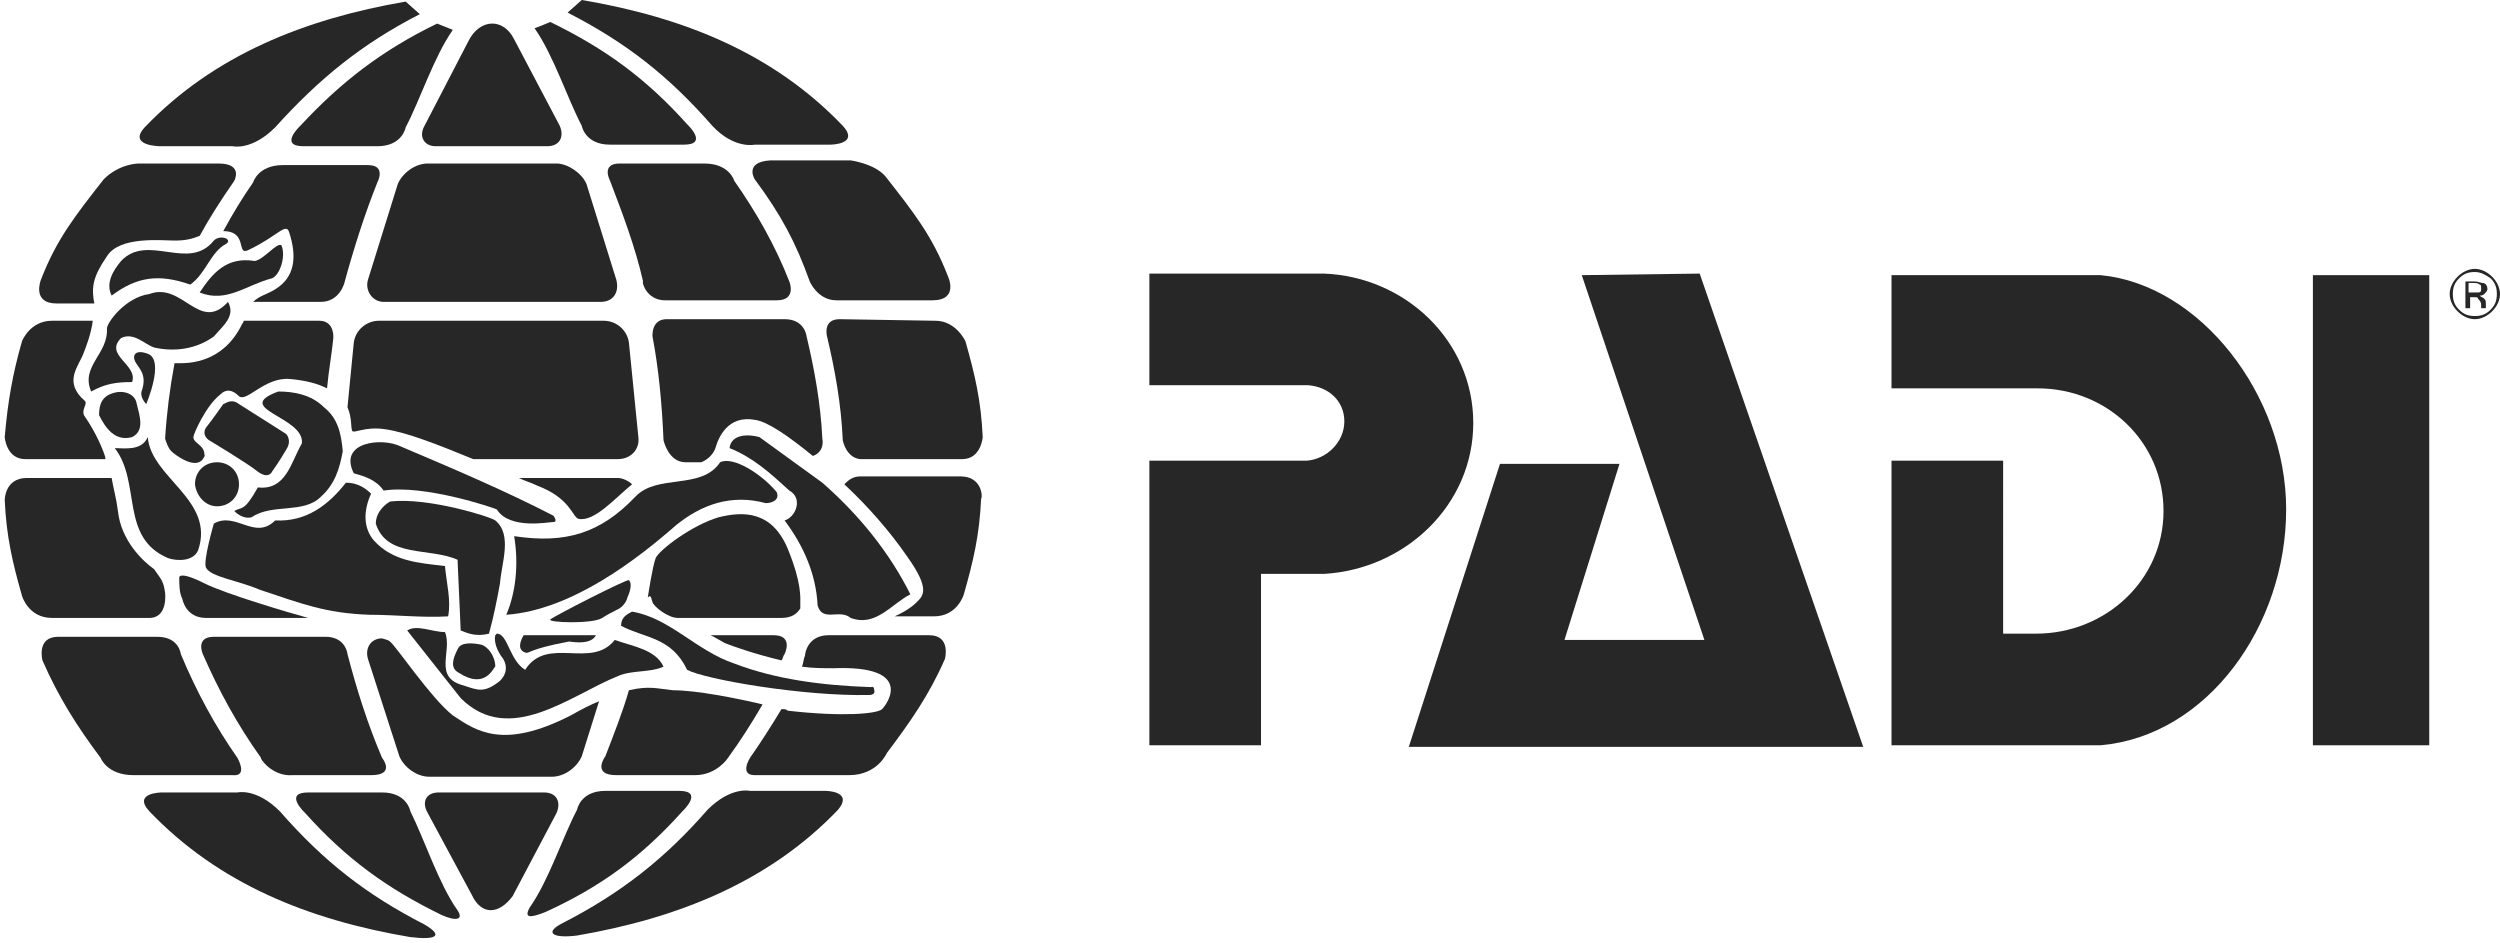 <?xml version="1.0" encoding="UTF-8"?> <!-- Generator: Adobe Illustrator 27.2.0, SVG Export Plug-In . SVG Version: 6.00 Build 0) --> <svg xmlns="http://www.w3.org/2000/svg" xmlns:xlink="http://www.w3.org/1999/xlink" id="Layer_1" x="0px" y="0px" viewBox="0 0 159 60" style="enable-background:new 0 0 159 60;" xml:space="preserve"> <style type="text/css"> .st0{fill:#272727;} .st1{fill-rule:evenodd;clip-rule:evenodd;fill:#272727;} </style> <path class="st0" d="M46.7,42.2c2.6,1,5.6,1.4,8.7,1.5c0,0,0.2-0.1,0.2,0.2c0.1,0.3-0.3,0.3-0.3,0.3c-4.2,0.1-10.5-1-11.6-1.6 c-1-2.1-2.7-2-4.2-2.8c0-0.5,0.3-0.7,0.7-0.9C42.6,39.3,44.3,41.4,46.7,42.2z"></path> <path class="st0" d="M28.3,40.2c0.5,1.2-0.8,2.9,1.2,3.4c0.9,0.3,1.3,0.5,2.3-0.3c0.4-0.4,0.5-0.9,0.2-1.4c-0.4-0.5-0.6-1.1-0.5-1.5 l0.1-0.1c0.7,0,0.8,1.7,1.8,2.3c1.4-2.2,4.2,0,5.7-1.9c1.1,0.4,2.6,0.6,3.1,1.7c-0.9,0.4-2,0.2-2.9,0.6c-3,1.2-6.9,4.5-10,1.4 l-3.4-4.3C26.5,39.7,27.5,40.2,28.3,40.2z"></path> <path class="st0" d="M14.4,15.5c-1,0.5-1.3,1.9-2.3,2.6c-2-0.7-3.4-0.5-5,0.7c-0.4-0.8,0.1-1.6,0.6-2.2c1.7-1.8,4.3,0.7,5.9-1.3 C14,14.9,14.8,15.2,14.4,15.5z"></path> <path class="st0" d="M17.9,15.6c0.3,0.7-0.1,1.9-0.6,2.1c-1.6,0.4-2.9,1.6-4.6,0.9c0.8-1.2,1.7-2.3,3.5-2 C16.8,16.5,17.6,15.4,17.9,15.6z"></path> <path class="st0" d="M14.5,19.2c0.5,0.9-0.3,1.5-0.9,2.2c-1.1,0.8-2.5,1-3.8,0.7c-0.6-0.2-1.3-1-2.1-0.6c-1.1,1.1,1.1,1.7,0.7,2.8 c-1,0-1.7,0.1-2.6,0.6c-0.7-1.6,1.1-2.4,1-4c0-0.4,1.2-2,2.7-2.2C11.6,17.9,12.7,21.2,14.5,19.2z"></path> <path class="st0" d="M8.7,25.7c0.2,0.8,0.5,1.7-0.3,2.1c-1.1,0.3-1.7-0.6-2.1-1.4c0-0.7,0.2-1.2,0.9-1.4C7.8,24.8,8.6,25,8.7,25.7z"></path> <path class="st0" d="M20.6,25.9c0.9,0.7,1.1,1.7,1.2,2.8c-0.2,1.1-0.5,2.1-1.4,2.9c-1.1,1.1-3.1,0.4-4.4,1.3 c-0.4,0.1-0.8-0.1-1.1-0.4c0.5-0.3,0.6,0.1,1.5-1.5c1.8,0.2,2.1-1.6,2.8-2.8c0.2-1.7-4.5-2.2-1.5-3.3C18.7,24.9,19.8,25.1,20.6,25.9 z"></path> <path class="st0" d="M52.3,30.7c2.4,2.1,4.3,4.5,5.6,7.1c-1.2,0.6-2.2,2.1-3.8,1.5c-0.7-0.6-1.8,0.3-2.1-0.8c-0.1-2-0.9-3.8-2.1-5.4 c0.7-0.2,1.2-1.4,0.3-1.9c-1.2-1.1-2.3-2.1-3.8-2.7c0.1-0.9,1.2-0.9,1.9-0.7L52.3,30.7z"></path> <path class="st0" d="M12.6,35c-0.3,0.7-1.3,0.7-1.9,0.5c-3.1-1.3-1.7-4.8-3.4-7c0.6,0,1.7,0.2,2.1-0.7C9.6,30.4,13.7,31.8,12.6,35z"></path> <path class="st0" d="M25.5,28.4c3.3,1.4,6.6,2.8,9.7,4.4c0,0,0.3,0.4,0,0.4c-0.3,0-2.8,0.5-3.6-0.8c-0.2-0.1-4.6-1.6-7.2-1.2 c-0.5-0.7-1.2-0.9-1.9-1.1C21.5,28.1,24.3,27.8,25.5,28.4z"></path> <path class="st0" d="M43,33.4c-2.4,2.1-6.6,5.4-10.8,5.7c0.6-1.4,0.8-3.2,0.5-5c3.3,0.5,5.5-0.2,7.7-2.5c1.4-1.5,4.2-0.4,5.4-2.2 c0.8-0.4,2.6,0.7,3.6,1.9c0.2,0.5-0.3,0.7-0.7,0.7C46.5,31.4,44.6,32.1,43,33.4z"></path> <path class="st0" d="M23.6,31.4c-0.5,1.1-0.5,2.2,0.2,3c1.2,1.3,2.8,1.4,4.5,1.6c0.1,1.1,0.4,2.2,0.2,3.2c-1.6,0.1-3.3-0.1-5-0.1 c-2.8-0.1-4.3-0.7-7-1.6c-1.4-0.6-3.1-0.8-3.4-1.4c-0.2-0.4,0.5-2.8,0.5-2.8c1.4-0.8,2.6,1.1,3.9-0.2c2,0.1,3.4-1,4.5-2.4 C22.7,30.7,23.2,31,23.6,31.4z"></path> <path class="st0" d="M31.5,33.1c1.1,0.9,0.4,2.7,0.3,4c-0.2,1.1-0.4,2.1-0.7,3.2c-0.8,0.2-1.3,0-1.8-0.2l-0.2-4.5 c-1.8-0.8-4.5-0.1-5.2-2.3c0-0.6,0.4-1.1,0.9-1.4C27.2,31.6,31.3,32.9,31.5,33.1z"></path> <path class="st0" d="M29.2,42.8c-0.6-0.3-0.4-0.9-0.1-1.5c0.2-0.5,1-0.4,1.5-0.3c0.4,0.1,0.9,0.7,0.9,1.4 C31.4,42.4,30.9,43.9,29.2,42.8z"></path> <path class="st0" d="M13.8,32.2c0.8,0,1.4-0.6,1.4-1.4c0-0.8-0.6-1.4-1.4-1.4c-0.8,0-1.4,0.6-1.4,1.4C12.5,31.6,13.1,32.2,13.8,32.2 z"></path> <path class="st0" d="M15.2,25.7l3,1.9c0,0,0.4,0.4,0,1c-0.4,0.7-0.9,1.4-0.9,1.4c0,0-0.2,0.5-0.9,0c-0.6-0.5-3.1-2-3.1-2 c0,0-0.5-0.3-0.2-0.8c0.4-0.5,1.1-1.5,1.1-1.5C14.3,25.7,14.7,25.3,15.2,25.7z"></path> <path class="st1" d="M34.6,50.4h-6.7c-0.8,0-1.1,0.6-0.7,1.3l2.8,5.2c0.6,1.3,1.7,1.3,2.6,0.1l2.8-5.3C35.7,51,35.4,50.4,34.6,50.4z "></path> <path class="st1" d="M24.5,27.3c1.4,0.2,3.4,1,5.6,1.9h9.2c0.8,0,1.4-0.6,1.3-1.4l-0.6-6c-0.1-0.8-0.8-1.4-1.6-1.4H24.1 c-0.8,0-1.5,0.6-1.6,1.4l-0.4,4.1c0.3,0.7,0.2,1.3,0.3,1.5C22.5,27.6,23.2,27.1,24.5,27.3z"></path> <path class="st1" d="M27.7,9.3h7.1c0.8,0,1.1-0.6,0.8-1.3l-2.9-5.5c-0.7-1.4-2.2-1.3-2.9,0.1L27,8C26.6,8.7,27,9.3,27.7,9.3z"></path> <path class="st1" d="M38.3,39.3c0.3-0.2,0.7-0.4,0.9-0.5c0.5-0.2,0.7-0.7,0.7-0.8c0,0,0.4-0.8,0.1-1.1c-0.1-0.1-4.8,2.3-5,2.5 C34.8,39.6,37.7,39.7,38.3,39.3z"></path> <path class="st0" d="M36.8,33c1,0.2,2.3-1.3,3.4-2.2c-0.2-0.2-0.6-0.4-0.9-0.4h-6.3c0.4,0.2,0.8,0.3,1.2,0.5 C36.3,31.7,36.4,32.9,36.8,33z"></path> <path class="st0" d="M35.4,10.4h-8.2c-0.8,0-1.6,0.6-1.9,1.3l-1.9,6.1c-0.2,0.7,0.3,1.4,1,1.4h13.8c0.8,0,1.2-0.6,1-1.4l-1.9-6.1 C37,11,36.1,10.4,35.4,10.4z"></path> <path class="st1" d="M33.4,41.5c0.3,0.1,0.1-0.2,2.8-0.7c1.3,0.2,1.6-0.2,1.7-0.4h-4.6C32.9,41.1,33.1,41.4,33.4,41.5z"></path> <path class="st1" d="M28.8,45.5c-1.4-1.1-3.6-4.4-4-4.7c-0.1-0.1-0.2-0.1-0.5-0.2c-0.7,0-1.1,0.6-0.9,1.3l2,6.2 c0.3,0.7,1.1,1.3,1.9,1.3h7.8c0.8,0,1.6-0.6,1.9-1.3l1.1-3.5c-0.5,0.2-1.1,0.5-1.8,0.9C32,47.7,30.3,46.5,28.8,45.5z"></path> <path class="st1" d="M53.4,20.3c-1.1,0-0.8,1.1-0.8,1.1c0.5,2.1,0.9,4.3,1,6.6c0,0,0.2,1.1,1.1,1.2h6.5c1.2,0,1.3-1.4,1.3-1.4 c-0.1-2.3-0.5-4-1.1-6.1c0,0-0.6-1.3-1.9-1.3L53.4,20.3"></path> <path class="st1" d="M61.1,30.3h-6.4c-0.5,0-0.8,0.3-1,0.5c1.5,1.4,2.9,3,4,4.6c1.5,2.1,1,2.5,0.6,2.9c-0.1,0.1-0.5,0.5-1.4,0.9h2.5 c1.5,0,1.9-1.4,1.9-1.4c0.6-2.1,1-3.8,1.1-6.1C62.5,31.7,62.5,30.3,61.1,30.3z"></path> <path class="st1" d="M48,11.4c1.7,2.3,2.6,4,3.5,6.5c0,0,0.5,1.2,1.7,1.2h6.1c1.7,0,1-1.5,1-1.5c-1-2.6-2.2-4.1-4-6.4 c-0.7-0.8-2.2-1-2.2-1h-5.1C47.3,10.3,48,11.4,48,11.4z"></path> <path class="st0" d="M36.1,0.8c3.7,1.9,6.4,4,9.2,7.2C46.7,9.5,48,9.2,48,9.2h4.8c0,0,1.9,0,0.8-1.2c-4.4-4.6-10.1-6.9-16.6-8"></path> <path class="st1" d="M34,1.8c1.2,1.7,2.1,4.5,3,6.2c0,0,0.2,1.2,1.8,1.2h4.7c1.6,0,0.2-1.3,0.2-1.3c-2.6-2.9-5.2-4.8-8.7-6.5"></path> <path class="st1" d="M42.3,19.1h7.1c1.3,0,0.8-1.2,0.8-1.2c-0.9-2.3-2.1-4.4-3.5-6.4c0,0-0.3-1.1-1.9-1.1h-5.4 c-1.2,0-0.6,1.1-0.6,1.1c0.8,2.1,1.6,4.2,2.1,6.4C40.8,17.9,41.1,19.1,42.3,19.1z"></path> <path class="st1" d="M49.2,40.4h-4c0.4,0.2,0.7,0.4,0.9,0.5c0.5,0.2,1.9,0.7,3.6,1.1c0.1-0.1,0.1-0.3,0.2-0.4 C49.9,41.6,50.5,40.4,49.2,40.4z"></path> <path class="st1" d="M40,43.9c-0.4,1.4-1,2.9-1.5,4.2c0,0-0.9,1.2,0.7,1.2h5c1.4,0,2.1-1.1,2.1-1.1c0.8-1.1,1.5-2.2,2.2-3.4 c-1.7-0.4-4.2-0.9-5.7-0.9C41.8,43.8,41.3,43.6,40,43.9z"></path> <path class="st1" d="M41.5,38.3c0.1,0.3,1,1,1.6,1c0.6,0,6.6,0,6.6,0c0.7,0,1-0.3,1.2-0.6c0-0.1,0-0.1,0-0.2c0-0.5,0.1-1.4-0.8-3.6 c-1-2.4-2.8-2.4-4.4-2c-1.7,0.5-3.8,2.1-4,2.6c-0.2,0.5-0.5,2.5-0.5,2.5C41.4,37.8,41.4,38,41.5,38.3z"></path> <path class="st1" d="M48,26.7c0.8,0.1,2.1,1,3.7,2.3c0.8-0.3,0.6-1.1,0.6-1.1c-0.1-2.2-0.5-4.4-1-6.5c0,0-0.1-1.1-1.4-1.1h-7.5 c-1,0-0.9,1.1-0.9,1.1c0.4,2.1,0.6,4.3,0.7,6.6c0,0,0.3,1.4,1.4,1.4h1c0.5-0.2,0.8-0.6,0.9-0.9C45.7,27.8,46.3,26.4,48,26.7z"></path> <path class="st1" d="M52.5,50.3h-4.8c0,0-1.2-0.3-2.7,1.2c-2.7,3.1-5.5,5.3-9.2,7.2c-1.2,0.6-0.7,1,0.9,0.8c6.4-1.1,12.2-3.4,16.6-8 C54.3,50.3,52.5,50.3,52.5,50.3z"></path> <path class="st1" d="M43.4,51.6c0,0,1.4-1.3-0.2-1.3h-4.7c-1.6,0-1.8,1.2-1.8,1.2c-0.9,1.7-1.8,4.5-3,6.2c-0.4,0.7,0,0.7,1,0.3 C38.2,56.4,40.8,54.5,43.4,51.6z"></path> <path class="st1" d="M15.1,48.2c-1.4-2-2.6-4.2-3.6-6.6c0,0-0.1-1.1-1.5-1.1H3.7c-1.4,0-1,1.5-1,1.5c1,2.3,2.2,4.2,3.7,6.2 c0,0,0.4,1.1,2.1,1.1h6.3C15.8,49.4,15.1,48.2,15.1,48.2z"></path> <path class="st1" d="M5.4,26.5c-0.3-0.4,0.2-0.8,0-1C4,24.3,5,23.3,5.3,22.5c0.2-0.5,0.5-1.3,0.6-2.1H3.3c-1.4,0-1.9,1.3-1.9,1.3 c-0.6,2.1-0.9,3.8-1.1,6.1c0,0,0.1,1.4,1.3,1.4h5.1c0-0.1,0-0.1,0-0.1C6.6,28.7,6.1,27.5,5.4,26.5z"></path> <path class="st1" d="M7.5,32.5c-0.1-0.8-0.3-1.5-0.4-2.1H1.7c-1.4,0-1.4,1.4-1.4,1.4c0.1,2.3,0.5,4,1.1,6.1c0,0,0.4,1.4,1.9,1.4h6.2 c1.2,0,1-1.6,1-1.6c-0.1-0.7-0.2-0.8-0.7-1.5C9.1,35.7,7.7,34.4,7.5,32.5z"></path> <path class="st1" d="M6.8,16.3c0.8-1.3,3.5-1,4.3-1c0.7,0,1.1-0.1,1.6-0.3c0.6-1.1,1.3-2.2,2.2-3.5c0,0,0.6-1.1-1-1.1H8.8 c0,0-1.2,0-2.2,1c-1.8,2.3-3,3.8-4,6.4c0,0-0.6,1.5,1,1.5H6C5.8,18.3,5.9,17.6,6.8,16.3z"></path> <path class="st1" d="M25.8,0.1c-6.4,1.1-12.2,3.4-16.6,8c-1.1,1.2,1,1.2,1,1.2h4.6c0,0,1.2,0.3,2.7-1.2C20.3,5,23,2.8,26.7,0.9"></path> <path class="st1" d="M27.8,1.5c-3.5,1.7-6.1,3.7-8.7,6.5c0,0-1.4,1.3,0.2,1.3H24c1.6,0,1.8-1.2,1.8-1.2c0.9-1.7,1.8-4.5,3-6.2"></path> <path class="st1" d="M15.8,15.9c1.9-0.9,2.4-1.8,2.6-1.1c1,3.1-1.1,3.7-1.7,4c-0.2,0.1-0.4,0.2-0.6,0.4h4.3c1.2,0,1.5-1.2,1.5-1.2 c0.6-2.2,1.3-4.4,2.1-6.4c0,0,0.6-1.1-0.6-1.1h-5.4c-1.6,0-1.9,1.1-1.9,1.1c-0.7,1-1.3,2-1.9,3.1c0,0,0,0,0,0 C15.8,14.7,15,16.3,15.8,15.9z"></path> <path class="st1" d="M18.6,49.3h5c1.6,0,0.7-1.1,0.7-1.1c-0.9-2.1-1.6-4.3-2.2-6.6c0,0-0.1-1.1-1.4-1.1h-7.1c-1.2,0-0.7,1.1-0.7,1.1 c1,2.3,2.2,4.5,3.7,6.6C16.5,48.2,17.3,49.4,18.6,49.3z"></path> <path class="st1" d="M11.4,36.7c0,0.5,0,1,0.2,1.4c0,0,0.2,1.2,1.5,1.2h6.5c-1.1-0.3-5.2-1.5-6.6-2.2C12,36.6,11.5,36.5,11.4,36.7z"></path> <path class="st1" d="M11.4,23.1c-0.1,0-0.2,0-0.3,0c-0.3,1.6-0.5,3.2-0.6,4.8c0.1,0.3,0.2,0.6,0.4,0.8c0.2,0.2,1.5,1.2,2,0.5 c0.2-0.3,0.1-0.2,0.1-0.3c0-0.6-0.7-0.7-0.7-1.1c0-0.2,0.8-2,1.7-2.7c0.4-0.4,0.8-0.3,1.2,0.1c0.5,0.4,1.6-1.2,3.2-1.1 c1.1,0.1,1.8,0.3,2.4,0.6c0.1-1.1,0.3-2.2,0.4-3.2c0,0,0.1-1.1-0.9-1.1h-4.8c0,0.1-0.1,0.2-0.1,0.2C14.2,23.1,12,23.1,11.4,23.1z"></path> <path class="st1" d="M27,58.8c-3.7-1.9-6.4-4-9.2-7.2c-1.5-1.5-2.7-1.2-2.7-1.2h-4.8c0,0-1.9,0-0.8,1.2c4.4,4.6,10.1,6.9,16.6,8 C27.8,59.8,28.2,59.5,27,58.8z"></path> <path class="st0" d="M26.1,51.6c0,0-0.2-1.2-1.8-1.2h-4.7c-1.6,0-0.2,1.3-0.2,1.3c2.6,2.9,5.2,4.8,8.7,6.5c0.9,0.4,1.4,0.3,1-0.3 C27.9,56.2,27,53.4,26.1,51.6z"></path> <path class="st1" d="M9.3,25.7c0,0,1.2-2.8,0.1-3.2c-0.8-0.3-1,0.1-0.8,0.5c0.2,0.4,0.8,0.8,0.4,1.9C8.9,25.3,9.3,25.7,9.3,25.7z"></path> <path class="st0" d="M52.7,40.4l6.4,0c1.4,0,1,1.5,1,1.5c-1,2.3-2.2,4-3.7,6c0,0-0.6,1.4-2.4,1.4H48c-1,0-0.3-1.1-0.3-1.1 c0.7-1,1.4-2.1,2-3.1c0.2,0,0.3,0,0.4,0.1c3.5,0.4,5.7,0.2,6-0.1c0.4-0.4,2-2.8-3.1-2.6c-0.6,0-1.3,0-2-0.1c0.1-0.2,0.1-0.5,0.2-0.7 C51.2,41.5,51.4,40.4,52.7,40.4z"></path> <path class="st0" d="M158.4,17.7c0.3,0.3,0.4,0.6,0.4,1c0,0.4-0.1,0.7-0.4,1c-0.3,0.3-0.6,0.4-1,0.4c-0.4,0-0.7-0.1-1-0.4 c-0.3-0.3-0.4-0.6-0.4-1c0-0.4,0.1-0.7,0.4-1c0.3-0.3,0.6-0.4,1-0.4C157.8,17.3,158.1,17.5,158.4,17.7z M158.5,17.6 c-0.3-0.3-0.7-0.5-1.1-0.5c-0.4,0-0.8,0.2-1.1,0.5c-0.3,0.3-0.5,0.7-0.5,1.1c0,0.4,0.2,0.8,0.5,1.1c0.3,0.3,0.7,0.5,1.1,0.5 c0.4,0,0.8-0.2,1.1-0.5c0.3-0.3,0.5-0.7,0.5-1.1C159,18.3,158.8,17.9,158.5,17.6z M157.6,18.6c-0.1,0-0.2,0-0.3,0h-0.3V18h0.3 c0.2,0,0.3,0,0.4,0.1c0.1,0,0.1,0.1,0.1,0.3C157.8,18.5,157.8,18.6,157.6,18.6z M156.8,19.6h0.3v-0.7h0.2c0.2,0,0.3,0,0.3,0.1 c0.1,0.1,0.2,0.2,0.2,0.4v0.1l0,0.1c0,0,0,0,0,0c0,0,0,0,0,0h0.3l0,0c0,0,0,0,0-0.1c0,0,0-0.1,0-0.1v-0.1c0-0.1,0-0.2-0.1-0.3 c-0.1-0.1-0.2-0.1-0.3-0.2c0.1,0,0.2,0,0.3-0.1c0.1-0.1,0.2-0.2,0.2-0.3c0-0.2-0.1-0.4-0.3-0.4c-0.1,0-0.3-0.1-0.5-0.1h-0.6V19.6"></path> <path class="st0" d="M108.1,17.4l10.4,30.1l-28.9,0l5.8-18c2.3,0,5,0,7.6,0l-3.5,11.2h8.9l-7.8-23.2L108.1,17.4z"></path> <path class="st0" d="M133.6,17.5h-13.3l0,7.2h9.3v0c4.4,0,8,3.4,8,7.8c0,4.4-3.7,7.8-8.1,7.8h-2.1V29.3h-7.1v18.1h13.3 c6.8-0.6,11.8-7.6,11.8-15C145.4,25.1,139.9,18.1,133.6,17.5z"></path> <path class="st0" d="M93.7,26.9c0-5.2-4.3-9.3-9.5-9.5h0c0,0-11.1,0-11.1,0v7.1h10.1c1.3,0.1,2.3,1,2.3,2.3c0,1.3-1.1,2.4-2.4,2.5 H73.1v18.1h7.1V36.5l4,0C89.4,36.2,93.7,32.1,93.7,26.9z"></path> <path class="st0" d="M154.5,17.5h-7.4v29.9h7.4V17.5z"></path> </svg> 